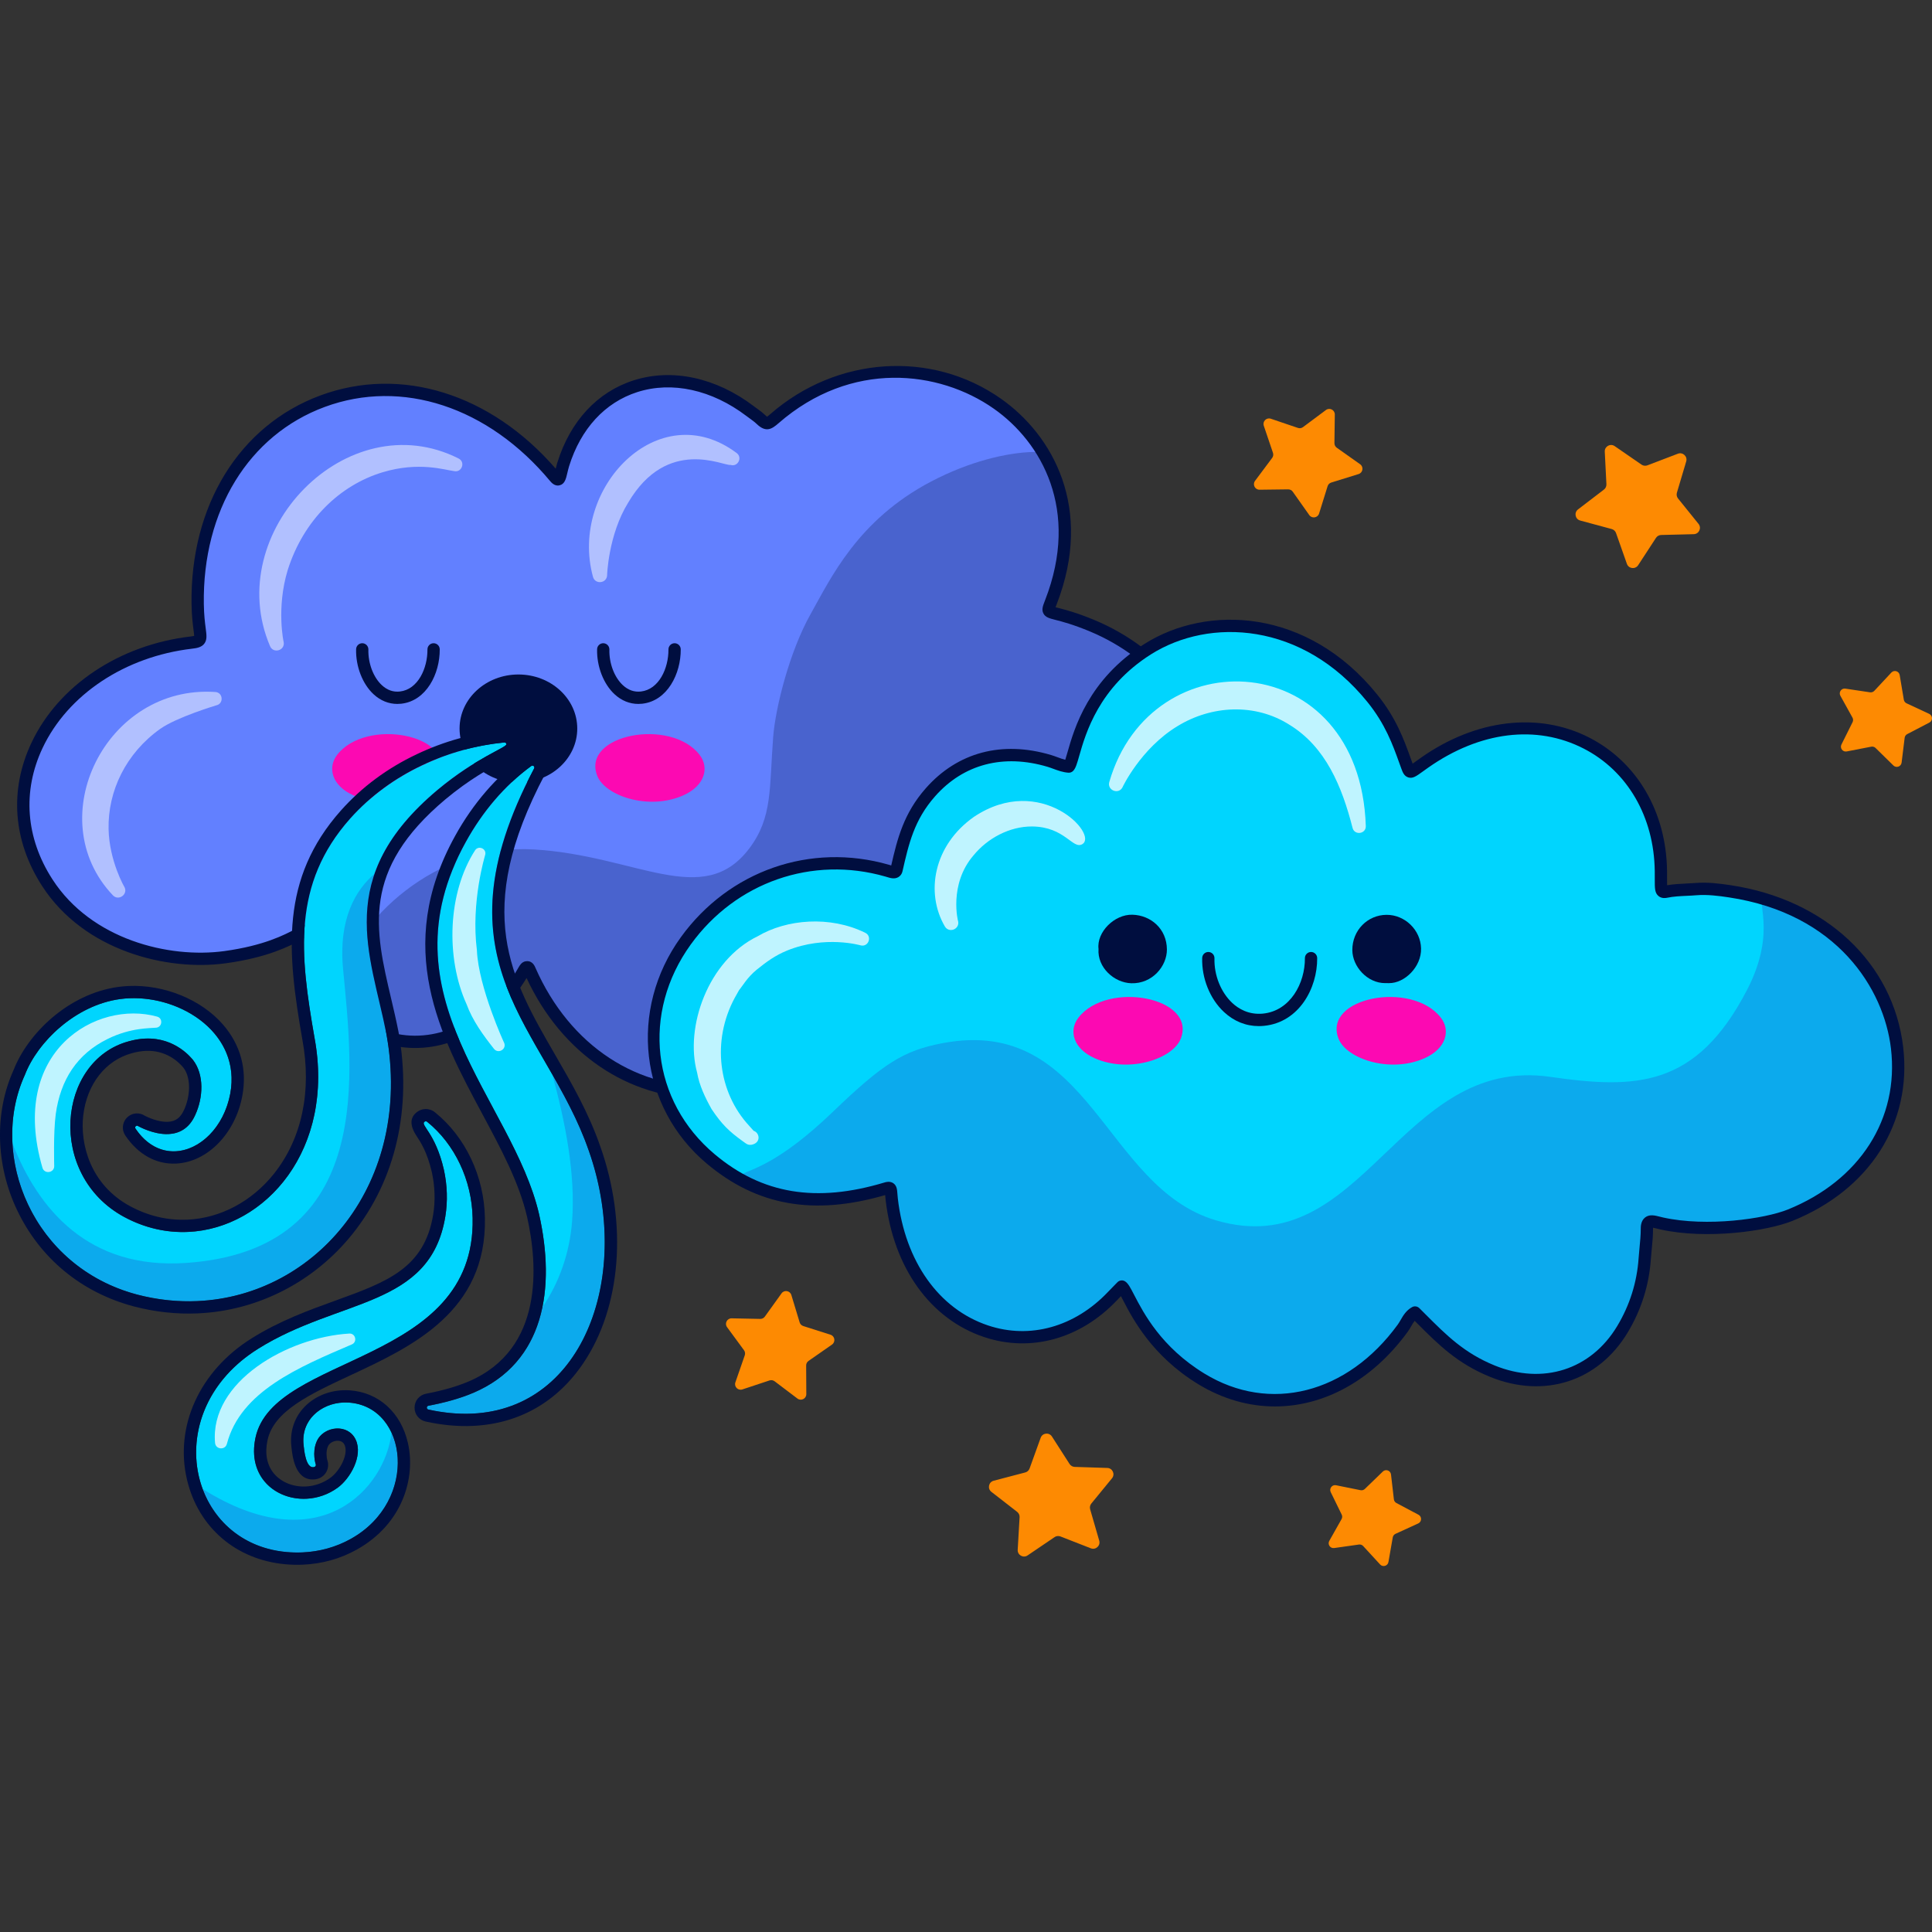 <?xml version="1.0" encoding="UTF-8"?>
<!-- Generator: Adobe Illustrator 25.2.3, SVG Export Plug-In . SVG Version: 6.00 Build 0)  -->
<svg xmlns="http://www.w3.org/2000/svg" xmlns:xlink="http://www.w3.org/1999/xlink" version="1.1" id="Capa_1" x="0px" y="0px" viewBox="0 0 512 512" style="enable-background:new 0 0 512 512;" xml:space="preserve" width="512" height="512">
<rect x="0" y="0" width="512" height="512" fill="#333333" stroke="none"/>
<g>
	<g>
		<g>
			<g>
				<path style="fill:#6280FF;" d="M236.872,250.806c-3.819-2.258-3.238-1.838-4.292,1.846      c-13.301,46.486-72.182,50.006-92.122,4.599c-0.19-0.432-0.318-0.997-0.897-0.895c-0.27,0.048-0.521,0.472-0.693,0.775      c-16.215,28.582-51.704,24.039-56.074-8.137c-0.874-6.432-2.363,1.811-23.12,4.664c-16.82,2.312-37.231-4.402-47.134-19.726      c-17.71-27.403,3.809-59.618,38.156-63.637c3.973-0.465,1.828-1.146,1.694-10.206c-0.822-55.237,58.358-77.249,94.667-33.62      c1.43,1.718,1.38-0.756,2.214-3.428c7.135-22.867,30.515-28.527,49.529-14.09c0.958,0.727,1.985,1.386,2.845,2.216      c1.487,1.435,1.975,1.189,3.574-0.206c35.841-31.257,91.861,0.81,73.277,48.636c-1.572,4.046-0.78,1.354,10.957,6.234      c17.191,7.148,30.525,23.04,32.577,39.787c3.434,28.04-17.279,48.689-44.183,53.014c-1.303,0.209-2.608,0.472-3.921,0.54      C260.689,259.857,248.452,257.652,236.872,250.806z"/>
				<path style="opacity:0.25;fill:#000E3F;" d="M236.791,250.756c-3.641-2.16-3.194-1.736-4.143,1.639      c-12.881,45.825-70.745,50.998-91.968,5.466c-1.238-2.657-0.877-2.016-3.585,2.074c-9.818,14.831-28.275,22.092-42.978,10.477      c-1.724-1.362-3.056-3.033-4.494-4.638c-0.978-1.091-1.191-2.214-0.769-3.648c5.59-18.992,26.839-38.468,52.457-37.021      c27.283,1.54,45.068,15.981,57.307-0.325c6.148-8.19,5.243-15.897,6.279-29.453c0.591-7.733,4.333-22.659,9.913-32.571      c5.32-9.45,12.437-24.921,31.951-35.149c10.109-5.298,19.945-7.657,27.139-7.835c1.785-0.044,2.867,0.68,3.672,2.286      c3.241,6.472,4.846,13.301,4.725,20.529c-0.234,14.021-6.645,18.994-3.687,19.721c55.554,13.651,59.221,80.601,5.482,95.023      C278.95,258.712,250.058,258.627,236.791,250.756z"/>
				<g style="opacity:0.5;">
					<path style="fill:#FFFFFF;" d="M101.363,125.165c-11.278,3.418-20.921,12.629-25.119,25.915       c-3.074,10.129-1.052,19.245-1.061,19.094c0.383,2.209-2.736,3.133-3.617,1.071c-12.888-30.136,20.438-64.64,49.977-49.735       c1.881,0.949,0.834,3.813-1.21,3.335C117.907,124.567,111.048,122.237,101.363,125.165z"/>
					<path style="fill:#FFFFFF;" d="M42.437,193.174c-9.107,6.496-13.869,16.48-13.662,26.545       c0.183,8.509,4.264,15.499,4.203,15.348c1.024,1.95-1.552,3.79-3.066,2.196c-19.314-20.364-1.828-55.861,27.163-53.877       c2.058,0.14,2.274,3.104,0.253,3.536C57.327,186.923,46.858,190.039,42.437,193.174z"/>
					<path style="fill:#FFFFFF;" d="M166.482,133.194c-5.297,8.53-5.617,19.438-5.589,19.287c-0.123,2.15-3.177,2.472-3.747,0.395       c-6.398-23.393,17.353-48.334,38.082-32.815c1.617,1.21,0.296,3.761-1.623,3.148       C191.775,123.557,176.83,115.617,166.482,133.194z"/>
				</g>
				<g>
					<g>
						<path style="fill:#FC09B2;" d="M93.674,210.78c-5.729-2.554-6.935-7.306-4.355-10.695c7.582-9.962,31.415-5.482,27.157,5.502        C114.405,210.927,102.807,214.852,93.674,210.78z"/>
					</g>
					<g>
						<path style="fill:#FC09B2;" d="M181.075,210.78c5.729-2.554,6.935-7.306,4.355-10.695c-7.582-9.962-31.415-5.482-27.157,5.502        C160.343,210.927,171.941,214.852,181.075,210.78z"/>
					</g>
				</g>
			</g>
			<g>
				<path style="fill:#000E3F;" d="M169.164,186.549c-2.294,0-4.445-0.866-6.268-2.539c-2.945-2.7-4.772-7.396-4.658-11.962      c0.022-0.884,0.746-1.586,1.627-1.586c0.013,0,0.026,0,0.041,0c0.897,0.023,1.608,0.769,1.586,1.668      c-0.092,3.667,1.322,7.388,3.603,9.48c1.403,1.287,3,1.842,4.748,1.646c4.794-0.539,7.341-6.148,7.304-11.154      c-0.007-0.899,0.716-1.634,1.614-1.64c0.006,0,0.009,0,0.013,0c0.894,0,1.621,0.72,1.627,1.614      c0.051,6.429-3.508,13.665-10.195,14.415C169.856,186.53,169.508,186.549,169.164,186.549z"/>
				<path style="fill:#000E3F;" d="M105.297,186.549c-2.295,0-4.445-0.866-6.268-2.539c-2.945-2.7-4.772-7.396-4.658-11.962      c0.022-0.884,0.746-1.586,1.627-1.586c0.013,0,0.026,0,0.041,0c0.897,0.023,1.608,0.769,1.586,1.668      c-0.091,3.667,1.322,7.388,3.603,9.48c1.404,1.287,2.994,1.842,4.748,1.646c4.795-0.539,7.341-6.148,7.304-11.154      c-0.007-0.899,0.716-1.634,1.614-1.64c0.006,0,0.009,0,0.013,0c0.894,0,1.621,0.72,1.627,1.614      c0.051,6.429-3.508,13.665-10.195,14.415C105.989,186.53,105.641,186.549,105.297,186.549z"/>
				<ellipse style="fill:#000E3F;" cx="137.384" cy="193.074" rx="15.595" ry="14.328"/>
				<path style="fill:#000E3F;" d="M186.365,291.112c-19.916,0.002-37.544-11.958-46.819-31.923      c-8.209,13.503-21.738,20.563-34.812,18.033c-12.51-2.412-21.534-13.145-23.551-28.009c-0.045-0.32-0.086-0.567-0.123-0.757      c-0.365,0.174-0.829,0.417-1.259,0.643c-3.087,1.625-8.834,4.648-19.905,6.171c-15.7,2.175-37.649-3.319-48.724-20.455      c-7.73-11.96-8.738-25.442-2.84-37.961c7.149-15.17,23.308-25.967,42.174-28.176c0.481-0.056,0.774-0.107,0.954-0.148      c-0.013-0.38-0.097-1.023-0.174-1.606c-0.191-1.457-0.477-3.658-0.523-6.81c-0.391-26.18,12.689-47.376,34.135-55.314      c21.371-7.91,45.143-0.473,62.376,19.411c0.124-0.52,0.266-1.083,0.443-1.655c3.418-10.956,10.589-18.682,20.191-21.753      c10.215-3.261,21.835-0.77,31.874,6.852c0.269,0.204,0.54,0.4,0.813,0.598c0.729,0.527,1.483,1.073,2.176,1.743      c0.243,0.234,0.406,0.368,0.507,0.443c0.264-0.178,0.688-0.548,0.87-0.705c17.569-15.324,42.693-17.01,61.088-4.095      c13.663,9.593,24.718,28.959,14.774,54.547l-0.084,0.219c-0.067,0.172-0.137,0.35-0.2,0.516      c0.249,0.069,0.538,0.142,0.824,0.215c1.792,0.458,4.789,1.223,9.525,3.192c17.985,7.48,31.474,23.993,33.569,41.093      c3.304,26.99-15.848,50.046-45.542,54.818l-0.815,0.136c-1.056,0.178-2.15,0.363-3.278,0.423      c-14.505,0.751-26.921-2.063-37.967-8.592l0,0c-0.451-0.265-0.999-0.589-1.44-0.83c-0.032,0.12-0.064,0.243-0.094,0.363      c-0.101,0.393-0.217,0.847-0.365,1.361c-6.279,21.949-23.286,36.469-44.382,37.897      C188.624,291.075,187.489,291.112,186.365,291.112z M139.719,254.714c0.752,0,1.616,0.361,2.173,1.748      c9.097,20.724,27.332,32.647,47.651,31.287c19.69-1.333,35.581-14.952,41.473-35.543c0.138-0.484,0.247-0.909,0.342-1.277      c0.359-1.395,0.641-2.496,1.784-2.969c1.236-0.514,2.348,0.138,4.559,1.445l0,0c10.625,6.279,22.132,8.873,36.14,8.143      c0.941-0.051,1.894-0.211,2.906-0.383l0.842-0.139c23.927-3.846,46.321-22.672,42.826-51.209      c-1.956-15.975-14.651-31.441-31.586-38.483c-4.52-1.879-7.375-2.608-9.082-3.044c-1.685-0.43-2.704-0.69-3.235-1.728      c-0.522-1.014-0.142-1.99,0.383-3.338l0.084-0.217c9.262-23.836-0.957-41.82-13.611-50.704      c-14.512-10.191-37.791-12.938-57.079,3.884c-1.765,1.541-3.308,2.53-5.776,0.15c-0.527-0.509-1.157-0.965-1.823-1.447      c-0.294-0.213-0.587-0.424-0.875-0.643c-9.18-6.971-19.728-9.28-28.913-6.343c-8.564,2.739-14.984,9.707-18.076,19.621      c-0.2,0.64-0.344,1.266-0.473,1.819c-0.367,1.578-0.683,2.942-2.063,3.269c-0.871,0.213-1.705-0.165-2.483-1.101      c-16.399-19.703-39.311-27.235-59.777-19.658c-20.115,7.444-32.381,27.45-32.013,52.212c0.045,2.966,0.307,4.972,0.497,6.438      c0.243,1.853,0.402,3.078-0.391,4.097c-0.74,0.948-1.954,1.161-3.239,1.311c-17.758,2.079-32.935,12.167-39.606,26.33      c-5.402,11.464-4.467,23.826,2.629,34.808c10.301,15.939,30.846,21.012,45.545,18.996c10.507-1.445,15.924-4.295,18.834-5.827      c1.885-0.991,3.128-1.649,4.417-0.987c1.215,0.626,1.502,2.033,1.705,3.544c1.853,13.639,9.682,23.078,20.943,25.251      c12.089,2.33,24.681-4.617,32.103-17.697c0.256-0.453,0.789-1.391,1.821-1.576C139.416,254.729,139.565,254.714,139.719,254.714      z"/>
			</g>
		</g>
		<g>
			<g>
				<g>
					<path style="fill:#00D5FE;" d="M113.523,373.543c-0.545-0.121-0.543-0.895,0.011-1.009c4.217-0.797,8.278-1.875,11.956-3.44       c10.664-4.591,16.231-12.833,18.252-22.667c1.561-7.581,1.026-16.115-0.877-24.643c-7.038-30.41-42.046-57.762-19.419-98.671       c4.391-7.956,10.265-14.95,17.354-20.124c0.227-0.154,0.553-0.114,0.725,0.113c0.116,0.175,0.125,0.391,0.024,0.557       c-21.268,40.274-7.647,59.281,4.835,81.112c3.59,6.293,7.1,12.823,9.654,20.171       C168.864,341.277,151.814,381.979,113.523,373.543z"/>
					<path style="opacity:0.75;fill:#FFFFFF;" d="M126.386,251.848c0.403,9.793,7.316,24.767,7.249,24.583       c0.612,1.672-1.607,2.929-2.724,1.525c-2.806-3.544-5.669-7.452-7.269-11.836c-5.589-12.325-4.991-29.543,2.248-40.768       c0.918-1.424,3.138-0.436,2.688,1.201C128.548,226.737,124.762,238.955,126.386,251.848z"/>
					<path style="opacity:0.25;fill:#322BBF;" d="M113.523,373.543c-0.545-0.121-0.543-0.895,0.011-1.009       c4.217-0.797,8.278-1.875,11.956-3.44c10.664-4.591,16.231-12.833,18.252-22.667c4.455-6.5,7.209-14.385,7.859-22.628       c0.982-12.6-1.78-26.333-5.216-39.028c3.59,6.293,7.1,12.823,9.654,20.171C168.864,341.277,151.814,381.979,113.523,373.543z"/>
				</g>
				<path style="fill:#000E3F;" d="M141.079,202.896c0.165-0.007,0.331,0.066,0.437,0.21c0.118,0.164,0.124,0.379,0.037,0.547      c-27.417,51.893,3.111,68.487,14.481,101.297c11.46,32.441-0.908,68.367-30.958,69.678c-3.604,0.157-7.458-0.183-11.559-1.086      c-0.539-0.119-0.53-0.895,0.021-1c4.219-0.801,8.27-1.888,11.954-3.452c18.886-8.094,21.762-27.719,17.372-47.305      c-7.032-30.403-42.048-57.76-19.411-98.671c4.386-7.957,10.265-14.946,17.348-20.119      C140.884,202.933,140.982,202.9,141.079,202.896 M140.937,199.644c-0.745,0.032-1.457,0.283-2.059,0.723      c-7.232,5.283-13.552,12.605-18.277,21.175c-16.402,29.641-3.874,52.992,7.178,73.593c5.044,9.401,9.808,18.28,11.913,27.382      c2.818,12.575,4.562,34.99-15.483,43.58c-3.164,1.343-6.856,2.406-11.278,3.246c-1.78,0.339-3.041,1.838-3.068,3.646      c-0.026,1.806,1.186,3.34,2.95,3.731c4.279,0.942,8.451,1.333,12.405,1.16c12.23-0.534,22.384-6.282,29.366-16.625      c10.039-14.871,11.771-36.861,4.52-57.39c-3.131-9.036-7.634-16.814-11.988-24.337c-11.773-20.341-21.941-37.908-2.684-74.355      c0.673-1.295,0.564-2.812-0.278-3.976C143.398,200.165,142.199,199.589,140.937,199.644L140.937,199.644z"/>
			</g>
			<g>
				<g>
					<path style="fill:#00D5FE;" d="M67.71,381c-3.007,14.076,11.986,20.357,21.766,13.265c3.318-2.397,6.767-8.42,4.815-12.695       c-2.07-4.503-8.68-3.639-10.391,0.508c-1.258,2.973-0.2,6.152-0.207,5.99c0.085,0.302-0.099,0.617-0.402,0.702       c-2.259,0.657-2.705-4.62-2.854-5.965c-0.703-7.049,5.495-11.553,12-11.116c5.403,0.377,9.289,3.558,11.32,7.991       c3.919,8.476,1.117,21.48-10.754,28.123c-5.241,2.931-11.192,4.037-17.106,3.502c-11.124-1.028-18.918-7.876-22.186-16.706       c-4.45-11.984-0.556-27.611,14.666-37.139c21.499-13.495,45.648-10.819,49.635-35.08c0.654-4.01,0.541-8.239-0.379-12.397       c-2.247-9.811-6.372-11.847-5.114-12.73c0.21-0.135,0.482-0.129,0.668,0.025c7.3,5.861,11.881,15.461,12.068,25.542       C126.072,361.808,72.481,358.633,67.71,381z"/>
					<path style="opacity:0.75;fill:#FFFFFF;" d="M60.146,382.582l-0.017,0.061c-0.452,1.723-2.976,1.514-3.138-0.266       c-1.435-16.205,19.197-28.001,35.57-28.972c1.672-0.099,2.219,2.22,0.679,2.879C79.116,362.326,63.785,368.752,60.146,382.582z       "/>
					<path style="opacity:0.25;fill:#322BBF;" d="M93.003,407.803c-5.241,2.931-11.192,4.037-17.106,3.502       c-11.124-1.028-18.918-7.876-22.186-16.706c31.045,19.49,48.398-0.238,50.045-14.92       C107.675,388.156,104.873,401.16,93.003,407.803z"/>
				</g>
				<path style="fill:#000E3F;" d="M112.817,297.159c0.134-0.006,0.27,0.036,0.377,0.122c7.296,5.858,11.875,15.466,12.059,25.537      c0.825,38.989-52.772,35.822-57.543,58.187c-2.216,10.386,5.378,16.534,13.44,16.183c2.854-0.124,5.765-1.063,8.322-2.916      c3.326-2.411,6.765-8.432,4.811-12.703c-0.993-2.17-3.044-3.094-5.094-3.005c-2.205,0.096-4.41,1.365-5.298,3.519      c-1.221,2.885-0.238,5.992-0.207,5.991c0.001,0,0.001-0.002,0.001-0.006c0.087,0.3-0.086,0.613-0.386,0.7      c-0.113,0.033-0.222,0.051-0.326,0.055c-1.989,0.087-2.399-4.733-2.53-6.014c-0.662-6.53,4.608-10.871,10.545-11.13      c0.479-0.021,0.961-0.015,1.447,0.018c15.695,1.074,18.653,25.981,0.562,36.101c-3.989,2.231-8.385,3.409-12.867,3.605      c-1.408,0.061-2.824,0.026-4.239-0.105c-26.248-2.394-33.943-37.307-7.514-53.84c21.501-13.493,45.652-10.808,49.642-35.078      c0.65-4.003,0.527-8.237-0.386-12.401c-2.24-9.805-6.365-11.845-5.111-12.72C112.612,297.196,112.715,297.164,112.817,297.159       M112.675,293.907c-0.726,0.032-1.423,0.268-2.017,0.683c-2.054,1.433-2.142,3.609-0.259,6.466      c1.062,1.612,2.84,4.309,4.059,9.647c0.809,3.689,0.931,7.556,0.346,11.155c-2.349,14.286-12.264,17.873-25.986,22.837      c-6.894,2.493-14.707,5.32-22.173,10.005c-13.749,8.601-20.453,23.317-17.075,37.488c3.002,12.597,12.974,21.161,26.023,22.352      c1.558,0.143,3.133,0.182,4.677,0.115c5.134-0.224,9.95-1.576,14.313-4.016c12.188-6.818,15.581-19.056,13.536-28.162      c-1.824-8.125-7.75-13.5-15.465-14.028c-0.601-0.041-1.209-0.048-1.809-0.022c-4.204,0.183-8.08,1.984-10.637,4.939      c-2.307,2.669-3.375,6.139-3.007,9.772l0.014,0.14c0.246,2.466,0.901,9.015,5.896,8.797c0.363-0.016,0.73-0.077,1.09-0.181      c2.025-0.588,3.194-2.712,2.607-4.734c-0.025-0.088-0.054-0.175-0.087-0.259c-0.157-0.591-0.397-2.219,0.165-3.55      c0.416-1.008,1.555-1.496,2.442-1.535c0.664-0.029,1.549,0.139,1.992,1.106c1.088,2.38-1.196,6.855-3.761,8.713      c-1.934,1.402-4.201,2.197-6.555,2.299c-3.323,0.145-6.451-1.121-8.367-3.386c-1.901-2.247-2.505-5.313-1.747-8.866      c1.651-7.74,11.147-12.168,22.144-17.296c16.038-7.479,35.997-16.786,35.471-41.639c-0.202-11.021-5.164-21.493-13.276-28.006      C114.506,294.162,113.599,293.867,112.675,293.907L112.675,293.907z"/>
			</g>
			<g>
				<g>
					<path style="fill:#00D5FE;" d="M134.204,197.205c0.095,0.933-7.813,3.421-18.243,12.128       c-9.158,7.696-14.206,15.05-16.703,22.221c-5.024,14.506,0.367,28.25,3.149,42.452c8.318,46.135-28.026,78.996-66.058,69.071       C15.99,337.695,4.242,320.3,3.307,303.01c-0.362-6.254,0.698-12.497,3.28-18.141c3.348-8.757,13.425-18.512,25.264-20.109       c14.561-1.968,32.293,8.464,29.164,25.102c-2.681,14.133-17.133,21.069-25.108,9.22c-0.327-0.49,0.316-1.022,0.748-0.627       c0.164,0.047,10.956,6.26,15.076-2.964c2.108-4.542,2.451-10.718-0.621-14.638c-0.166-0.1-5.864-8.049-17.004-4.897       c-18.98,5.152-21.766,35.431-1.194,46.55c25.774,13.883,57.431-9.982,50.423-47.563c-3.839-21.92-5.99-40.652,9.466-58.027       c5.463-6.111,12.05-10.794,19.041-14.09c6.989-3.331,14.396-5.348,21.823-6.069       C133.932,196.73,134.175,196.936,134.204,197.205z"/>
					<path style="opacity:0.75;fill:#FFFFFF;" d="M28.533,275.33c-8.16,3.997-12.505,10.889-13.755,19.889       c-0.675,5.032-0.404,13.969-0.406,13.789c0.012,1.839-2.608,2.227-3.124,0.457c-9.026-30.996,14.376-44.52,30.396-40.05       c1.66,0.463,1.34,2.916-0.38,2.942C39.947,272.515,34.67,272.287,28.533,275.33z"/>
					<path style="opacity:0.25;fill:#322BBF;" d="M36.348,343.076C15.99,337.695,4.242,320.3,3.307,303.01       c6.854,17.536,20.159,33.44,45.971,31.684c50.528-3.429,44.164-51.019,41.639-77.932c-1.247-13.296,3.357-20.919,8.341-25.208       c-5.024,14.506,0.367,28.25,3.149,42.452C110.725,320.141,74.38,353.001,36.348,343.076z"/>
				</g>
				<path style="fill:#000E3F;" d="M133.689,196.756c0.263-0.012,0.493,0.185,0.518,0.451c0.094,0.928-7.822,3.426-18.254,12.125      c-27.717,23.257-17.703,43.46-13.547,64.679c7.148,39.601-18.634,69.419-50.128,70.793c-5.195,0.227-10.545-0.321-15.929-1.726      c-27.711-7.334-39.477-36.913-29.756-58.215c3.35-8.746,13.411-18.499,25.256-20.104c0.788-0.107,1.587-0.177,2.39-0.212      c14.032-0.612,29.743,9.572,26.771,25.31c-1.684,8.914-8.057,14.967-14.536,15.25c-3.793,0.165-7.621-1.645-10.567-6.017      c-0.244-0.361,0.053-0.757,0.396-0.772c0.119-0.005,0.243,0.035,0.352,0.139c0.099,0.03,3.986,2.259,7.98,2.085      c2.694-0.118,5.437-1.329,7.099-5.048c2.107-4.547,2.454-10.708-0.621-14.638c-0.145-0.08-4.378-5.974-12.648-5.614      c-1.347,0.059-2.799,0.283-4.36,0.726c-18.975,5.138-21.769,35.429-1.186,46.544c5.505,2.967,11.279,4.211,16.886,3.966      c20.642-0.901,39.035-21.971,33.533-51.53c-3.836-21.914-5.991-40.65,9.471-58.03c5.449-6.107,12.04-10.789,19.032-14.095      c6.991-3.326,14.404-5.336,21.821-6.063C133.671,196.757,133.679,196.756,133.689,196.756 M133.547,193.504      c-0.056,0.002-0.139,0.008-0.195,0.014c-7.97,0.781-15.676,2.922-22.91,6.364c-7.8,3.688-14.552,8.692-20.062,14.867      c-16.165,18.17-14.329,37.446-10.248,60.758c2.538,13.636-0.127,26.233-7.498,35.507c-5.865,7.378-14.237,11.828-22.971,12.209      c-5.253,0.229-10.367-0.975-15.2-3.579c-10.551-5.697-13.277-16.505-12.406-24.028c0.96-8.289,5.902-14.614,12.898-16.509      c1.276-0.362,2.492-0.565,3.651-0.615c5.195-0.226,8.436,2.619,9.904,4.335c0.036,0.041,0.074,0.086,0.116,0.134      c2.16,2.888,1.722,7.78,0.154,11.162c-0.945,2.113-2.261,3.077-4.288,3.165c-1.734,0.076-3.961-0.513-6.127-1.615      c-0.651-0.43-1.415-0.644-2.205-0.609c-1.359,0.059-2.585,0.854-3.2,2.074c-0.605,1.202-0.511,2.648,0.248,3.772      c3.391,5.032,8.153,7.678,13.407,7.449c8.303-0.362,15.702-7.89,17.593-17.898c1.323-7.005-0.441-13.551-5.101-18.93      c-5.742-6.63-15.561-10.648-25.011-10.235c-0.903,0.039-1.807,0.119-2.685,0.239c-13.369,1.811-24.096,12.455-27.823,22.069      c-5.088,11.228-4.75,25.053,0.906,37.006c6.071,12.831,17.088,21.928,31.019,25.615c5.599,1.461,11.283,2.076,16.905,1.831      c15.918-0.695,30.866-8.372,41.011-21.064c11.493-14.378,15.818-33.399,12.179-53.559c-0.59-3.012-1.285-5.971-1.958-8.832      c-4.289-18.238-7.993-33.988,14.395-52.775c6.42-5.354,11.761-8.215,14.951-9.925c2.73-1.463,4.702-2.52,4.449-5.021      C137.259,194.908,135.546,193.417,133.547,193.504L133.547,193.504z"/>
			</g>
		</g>
	</g>
	<g>
		<g>
			<path style="fill:#00D5FE;" d="M440.406,324.24c-2.215-0.487-3.97-1.425-3.966,1.418c0.004,2.653-0.387,5.266-0.569,7.898     c-0.467,6.748-2.465,13-5.922,18.745c-7.979,13.259-22.104,16.111-34.475,11.065c-9.177-3.743-14.071-9.182-20.48-15.539     c-1.663,0.936-2.231,2.745-3.268,4.168c-13.284,18.241-34.747,24.797-53.382,13.406c-15.765-9.637-19.254-23.269-21.059-24.454     c-0.837,0.858-1.682,1.708-2.508,2.576c-20.701,21.775-54.391,9.532-58.464-25.771c-0.279-2.417,0.057-3.278-1.463-2.821     c-17.436,5.238-32.531,3.913-46.482-7.792c-18.18-15.253-19.467-40.058-6.596-57.839c12.644-17.467,33.974-24.134,53.338-18.565     c1.146,0.329,2.242,0.83,2.484-0.233c1.722-7.555,3.244-14.041,8.991-20.549c7.445-8.43,18.428-12.203,31.507-8.3     c1.713,0.511,3.33,1.364,5.154,1.493c1.752-1.94,2.507-19.491,20.914-31.121c16.303-10.301,41.744-8.928,59.474,12.967     c5.497,6.789,7.342,12.895,9.294,18.212c0.756,2.057,0.788,1.594,4.617-1.096c29.916-21.025,62.196-3.057,62.612,28.699     c0.061,4.63-0.315,5.848,1.381,5.5c2.605-0.535,5.271-0.463,7.893-0.68c2.952-0.244,5.999,0.129,8.954,0.572     c50.97,7.64,60.987,67.696,16.022,85.84C468.005,324.622,452.43,326.886,440.406,324.24z"/>
			<g>
				<g>
					<path style="fill:#FC09B2;" d="M290.117,280.441c-5.729-2.554-6.935-7.306-4.355-10.696c7.581-9.962,31.415-5.482,27.157,5.503       C310.849,280.588,299.251,284.514,290.117,280.441z"/>
				</g>
				<g>
					<path style="fill:#FC09B2;" d="M377.519,280.441c5.729-2.554,6.935-7.306,4.355-10.696c-7.581-9.962-31.415-5.482-27.157,5.503       C356.787,280.588,368.385,284.514,377.519,280.441z"/>
				</g>
			</g>
			<path style="opacity:0.25;fill:#322BBF;" d="M440.094,324.166c-1.754-0.393-3.255-1.091-3.606,0.734     c-0.326,1.693,0.55-1.075-0.754,10.051c-1.659,14.15-10.253,28.275-23.579,30.298c-21.893,3.324-34.443-16.129-37.461-17.37     c-2.005,1.897-9.885,18.126-29.68,22.375c-19.048,4.088-36.894-8.374-45.537-25.673c-1.385-2.772-1.45-3.173-2.153-3.656     c-0.678,0.676-1.393,1.319-2.026,2.034c-20.761,23.431-56.234,9.34-59.108-26.6c-0.14-1.756-0.187-1.792-1.97-1.19     c-14.382,4.859-29.141,2.615-37.45-2.393c-0.768-0.463-0.726-1.24,0.058-1.677c2.483-1.381,9.599-2.727,23.898-16.459     c13.288-12.761,18.678-16.245,29.13-18.204c39.14-7.335,42.646,38.216,72.394,46.966c39.108,11.504,48.435-43.811,88.623-38.02     c22.709,3.273,38.601,2.856,52.038-22.894c8.628-16.534,1.435-24.837,5.218-23.859c11.119,2.874,23.737,11.772,30.346,24.985     C515.552,297.763,482.85,333.746,440.094,324.166z"/>
			<g style="opacity:0.75;">
				<path style="fill:#FFFFFF;" d="M341.668,192.041c-9.079-5.742-20.609-5.144-29.652,0.415      c-9.772,5.924-14.641,16.341-14.539,16.191c-1.059,2.016-4.129,0.772-3.501-1.406c11.077-38.503,66.406-35.864,67.976,11.665      c0.071,2.126-2.983,2.548-3.507,0.503C355.64,208.452,351.333,197.93,341.668,192.041z"/>
				<path style="fill:#FFFFFF;" d="M208.562,251.916c-3.133,1.288-5.404,2.946-8.043,5.074c-2.522,2.074-3.691,4.254-4.638,5.375      l-1.168,2.076c-6.162,11.442-4.345,25.04,3.77,33.848c0.135,0.151,1.405,1.571,1.27,1.42l0.106,0.12l0.054,0.06l0.026,0.03      c-0.82-0.515-1.142-0.301-1.18-0.333c0,0.01,0.083-0.009,0.372-0.008c2.1,0,2.908,3.243,0.035,3.797      c-0.151-0.021-0.77,0.208-1.618-0.43c-0.281-0.202-0.959-0.689-0.808-0.58c-3.467-2.509-5.394-4.308-8.16-8.436      c-1.714-3.069-3.242-6.243-3.849-9.709c-3.295-11.963,2.881-29.729,16.087-36.112c7.583-4.487,19.087-5.536,28.493-0.903      c1.896,0.933,0.859,3.824-1.197,3.337C228.113,250.543,218.721,247.776,208.562,251.916z"/>
				<path style="fill:#FFFFFF;" d="M273.516,219.023c-5.96-0.034-11.837,3.121-15.556,7.695c-6.615,7.723-4.042,17.624-4.037,17.473      c0.4,2.092-2.439,3.174-3.526,1.324c-5.185-8.865-3.065-21.471,7.722-29.051c17.662-11.764,33.099,4.677,28.698,7.253      C284.28,225.203,282.225,219.097,273.516,219.023z"/>
			</g>
		</g>
		<g>
			<path style="fill:#000E3F;" d="M333.598,271.929c-3.427,0-6.595-1.275-9.232-3.734c-3.715-3.461-5.929-8.951-5.776-14.329     c0.024-0.883,0.748-1.58,1.627-1.58c0.015,0,0.03,0,0.047,0c0.897,0.026,1.606,0.774,1.58,1.673     c-0.127,4.469,1.69,9.013,4.74,11.855c1.597,1.487,4.303,3.164,8.097,2.805c7.304-0.727,11.186-8.114,11.131-14.694     c-0.008-0.897,0.714-1.632,1.614-1.64c0.004,0,0.009,0,0.013,0c0.892,0,1.619,0.718,1.627,1.614     c0.069,8.02-4.837,17.04-14.064,17.958C334.529,271.904,334.062,271.929,333.598,271.929z"/>
			<path style="fill:#000E3F;" d="M291.122,251.479c-0.539-4.443,4.203-9.22,9.008-9.069c4.886,0.153,9.074,3.76,9.112,9.191     c0.031,4.425-3.862,9.144-9.44,8.972C295.253,260.431,290.762,256.384,291.122,251.479z"/>
			<path style="fill:#000E3F;" d="M368.1,260.541c-0.326-0.004-0.673-0.005-0.999-0.003c-4.771,0.025-8.695-4.423-8.719-8.739     c-0.029-5.292,4.08-9.344,9.082-9.359c4.859-0.014,9.016,4.004,9.132,8.91C376.712,256.227,372.225,260.591,368.1,260.541z"/>
			<path style="fill:#000E3F;" d="M337.882,372.72c-6.9,0-13.854-1.937-20.388-5.93c-12.22-7.47-17.356-17.377-19.825-22.14     c-0.2-0.383-0.41-0.787-0.606-1.154c-0.37,0.381-0.74,0.763-1.107,1.148c-9.682,10.189-22.82,13.813-35.152,9.69     c-14.269-4.77-24.03-18.376-26.109-36.396c-0.052-0.465-0.086-0.875-0.112-1.232c-18.916,5.503-33.948,2.846-47.26-8.321     c-17.852-14.98-20.804-40.792-6.87-60.041c12.745-17.611,34.365-25.143,55.108-19.174l0.453,0.135     c0.052,0.017,0.11,0.035,0.172,0.052c1.625-7.105,3.313-13.841,9.179-20.483c8.424-9.537,20.214-12.658,33.191-8.783     c0.582,0.174,1.152,0.383,1.722,0.593c0.696,0.258,1.367,0.505,2.031,0.666c0.172-0.535,0.383-1.277,0.58-1.963     c1.789-6.276,5.513-19.333,20.401-28.739c16.71-10.556,43.234-9.372,61.608,13.319c5.103,6.303,7.151,11.995,8.957,17.016     l0.507,1.398c0.249-0.174,0.526-0.374,0.799-0.572c0.413-0.297,0.89-0.641,1.447-1.034c14.484-10.178,31.13-12.165,44.524-5.322     c12.727,6.505,20.447,19.712,20.651,35.332c0.011,0.842,0.009,1.571,0.006,2.201c-0.002,0.576-0.004,1.165,0.011,1.612     c1.754-0.296,3.405-0.374,5.006-0.449c0.832-0.039,1.664-0.079,2.491-0.146c3.233-0.271,6.511,0.161,9.331,0.583     c25.152,3.77,43.103,20.606,45.73,42.892c2.377,20.154-8.865,37.806-29.341,46.067c-6.711,2.706-22.592,4.998-34.958,2.281l0,0     c-0.342-0.075-0.677-0.161-0.995-0.243c-0.296-0.075-0.688-0.176-0.985-0.23c-0.006,0.082-0.009,0.181-0.009,0.299     c0.004,1.821-0.17,3.611-0.339,5.344c-0.086,0.888-0.172,1.778-0.235,2.668c-0.479,6.935-2.547,13.486-6.15,19.473     c-7.812,12.981-22.134,17.583-36.486,11.732c-8.648-3.527-13.589-8.469-19.307-14.191l-0.649-0.649     c-0.325,0.404-0.608,0.892-0.916,1.419c-0.297,0.514-0.598,1.026-0.944,1.502C363.638,365.867,350.857,372.72,337.882,372.72z      M297.284,339.32c0.308,0,0.621,0.086,0.894,0.267c0.806,0.529,1.365,1.608,2.38,3.566c2.513,4.845,7.188,13.864,18.634,20.859     c17.287,10.567,37.871,5.352,51.217-12.973c0.282-0.387,0.522-0.804,0.763-1.221c0.692-1.191,1.475-2.539,3.024-3.409     c0.634-0.361,1.429-0.25,1.945,0.262l1.713,1.709c5.47,5.473,10.195,10.201,18.235,13.478     c12.786,5.213,25.526,1.133,32.465-10.397c3.336-5.541,5.251-11.603,5.694-18.018c0.064-0.922,0.153-1.84,0.241-2.76     c0.168-1.73,0.327-3.362,0.325-5.022c-0.002-0.524-0.006-2.12,1.159-3.026c1.159-0.907,2.612-0.533,3.901-0.202     c0.282,0.073,0.578,0.15,0.883,0.217l0,0c11.577,2.547,26.885,0.363,33.039-2.12c19.052-7.689,29.524-24.038,27.327-42.667     c-1.861-15.784-14.234-35.745-42.98-40.053c-2.637-0.396-5.683-0.795-8.581-0.561c-0.864,0.073-1.733,0.114-2.605,0.155     c-1.777,0.082-3.454,0.163-5.094,0.499c-0.357,0.069-1.44,0.297-2.324-0.43c-1.023-0.838-1.017-2.06-1.006-4.497     c0.002-0.613,0.006-1.326-0.006-2.145c-0.189-14.391-7.246-26.53-18.878-32.475c-12.48-6.384-27.491-4.531-41.172,5.084     c-0.544,0.383-1.01,0.72-1.412,1.01c-1.782,1.288-2.681,1.937-3.856,1.571c-1.109-0.339-1.498-1.401-1.812-2.255l-0.608-1.677     c-1.719-4.78-3.667-10.197-8.422-16.07c-17.181-21.216-41.85-22.407-57.341-12.616c-13.837,8.742-17.33,20.992-19.009,26.88     c-0.598,2.094-0.928,3.248-1.565,3.955c-0.335,0.374-0.83,0.583-1.324,0.533c-1.472-0.105-2.745-0.574-3.977-1.028     c-0.507-0.187-1.012-0.376-1.528-0.529c-11.698-3.493-22.287-0.714-29.821,7.818c-5.529,6.262-6.964,12.551-8.622,19.832     c-0.206,0.899-0.726,1.361-1.124,1.591c-1.002,0.578-2.111,0.239-3.001-0.035l-0.396-0.12c-19.387-5.58-39.636,1.47-51.57,17.955     c-13.132,18.144-10.473,41.544,6.324,55.639c12.57,10.54,26.86,12.919,44.97,7.48c0.393-0.118,1.445-0.438,2.358,0.191     c0.924,0.638,1.001,1.679,1.081,2.782c0.024,0.348,0.054,0.754,0.108,1.221c1.93,16.732,10.868,29.324,23.907,33.683     c11.105,3.717,22.97,0.4,31.76-8.847c0.567-0.595,1.141-1.18,1.715-1.765l0.806-0.825     C296.433,339.487,296.858,339.32,297.284,339.32z"/>
		</g>
	</g>
	<g>
		<path style="fill:#FD8A02;" d="M418.192,135l6.868-5.255c0.439-0.335,0.684-0.865,0.656-1.417l-0.435-8.637    c-0.07-1.388,1.482-2.254,2.627-1.465l7.12,4.909c0.454,0.313,1.034,0.383,1.55,0.186l8.08-3.083    c1.299-0.496,2.602,0.713,2.205,2.045l-2.468,8.289c-0.158,0.529-0.044,1.102,0.302,1.531l5.429,6.732    c0.873,1.082,0.126,2.695-1.264,2.729l-8.645,0.214c-0.552,0.014-1.062,0.298-1.363,0.76l-4.725,7.243    c-0.759,1.164-2.524,0.952-2.986-0.359l-2.875-8.156c-0.183-0.521-0.612-0.917-1.144-1.062l-8.349-2.255    C417.432,137.589,417.088,135.845,418.192,135z"/>
		<path style="fill:#FD8A02;" d="M336.782,110.966l7.178,2.436c0.458,0.156,0.964,0.076,1.352-0.214l6.076-4.532    c0.977-0.729,2.365-0.021,2.349,1.197l-0.099,7.579c-0.006,0.484,0.226,0.94,0.621,1.219l6.188,4.378    c0.995,0.704,0.751,2.243-0.413,2.604l-7.239,2.248c-0.462,0.144-0.824,0.505-0.968,0.967l-2.252,7.238    c-0.362,1.163-1.901,1.407-2.604,0.412l-4.375-6.19c-0.279-0.395-0.735-0.628-1.219-0.622l-7.579,0.095    c-1.218,0.015-1.925-1.373-1.197-2.35l4.535-6.074c0.289-0.387,0.37-0.893,0.214-1.351l-2.433-7.179    C334.526,111.676,335.628,110.574,336.782,110.966z"/>
		<path style="fill:#FD8A02;" d="M488.001,197.304l2.954-5.929c0.188-0.378,0.179-0.825-0.026-1.195l-3.21-5.794    c-0.516-0.932,0.26-2.05,1.313-1.893l6.551,0.977c0.418,0.062,0.84-0.085,1.129-0.394l4.519-4.843    c0.727-0.778,2.03-0.386,2.206,0.664l1.095,6.532c0.07,0.417,0.341,0.773,0.724,0.952l6.002,2.801    c0.965,0.45,0.994,1.811,0.05,2.303l-5.874,3.06c-0.375,0.195-0.63,0.563-0.681,0.982l-0.809,6.574    c-0.13,1.057-1.415,1.506-2.175,0.76l-4.726-4.641c-0.302-0.296-0.73-0.425-1.145-0.344l-6.502,1.262    C488.351,199.341,487.527,198.257,488.001,197.304z"/>
		<path style="fill:#FD8A02;" d="M272.322,412.203l7.157-4.855c0.457-0.31,1.037-0.375,1.551-0.174l8.057,3.143    c1.295,0.505,2.607-0.694,2.221-2.029l-2.406-8.307c-0.154-0.53-0.037-1.102,0.313-1.529l5.479-6.691    c0.881-1.076,0.146-2.694-1.244-2.739l-8.643-0.279c-0.552-0.018-1.059-0.306-1.358-0.771l-4.671-7.279    c-0.751-1.17-2.517-0.971-2.989,0.336l-2.936,8.134c-0.187,0.519-0.618,0.913-1.152,1.053l-8.366,2.193    c-1.345,0.352-1.702,2.094-0.604,2.947l6.829,5.306c0.436,0.339,0.677,0.87,0.645,1.421l-0.5,8.634    C269.625,412.106,271.171,412.984,272.322,412.203z"/>
		<path style="fill:#FD8A02;" d="M213.681,369.452l-0.042-7.58c-0.003-0.484,0.233-0.938,0.63-1.215l6.22-4.332    c1-0.696,0.768-2.237-0.393-2.607l-7.222-2.302c-0.461-0.147-0.82-0.511-0.96-0.974l-2.198-7.254    c-0.353-1.166-1.89-1.421-2.601-0.431l-4.421,6.157c-0.282,0.393-0.74,0.622-1.224,0.612l-7.578-0.152    c-1.218-0.025-1.935,1.358-1.214,2.34l4.489,6.108c0.286,0.39,0.363,0.896,0.204,1.353l-2.486,7.16    c-0.4,1.151,0.694,2.261,1.851,1.878l7.196-2.382c0.459-0.152,0.964-0.068,1.35,0.224l6.042,4.577    C212.294,371.368,213.687,370.67,213.681,369.452z"/>
		<path style="fill:#FD8A02;" d="M353.573,410.246l6.558-0.928c0.419-0.059,0.84,0.091,1.126,0.402l4.483,4.877    c0.72,0.784,2.027,0.401,2.211-0.647l1.144-6.524c0.073-0.416,0.346-0.77,0.731-0.946l6.023-2.756    c0.968-0.443,1.008-1.804,0.067-2.303l-5.851-3.104c-0.374-0.198-0.626-0.567-0.674-0.987l-0.76-6.58    c-0.122-1.058-1.404-1.516-2.169-0.776l-4.76,4.606c-0.304,0.294-0.733,0.42-1.147,0.336l-6.493-1.31    c-1.044-0.211-1.876,0.867-1.408,1.824l2.909,5.951c0.186,0.38,0.173,0.827-0.035,1.195l-3.253,5.77    C351.752,409.27,352.519,410.395,353.573,410.246z"/>
	</g>
</g>















</svg>
